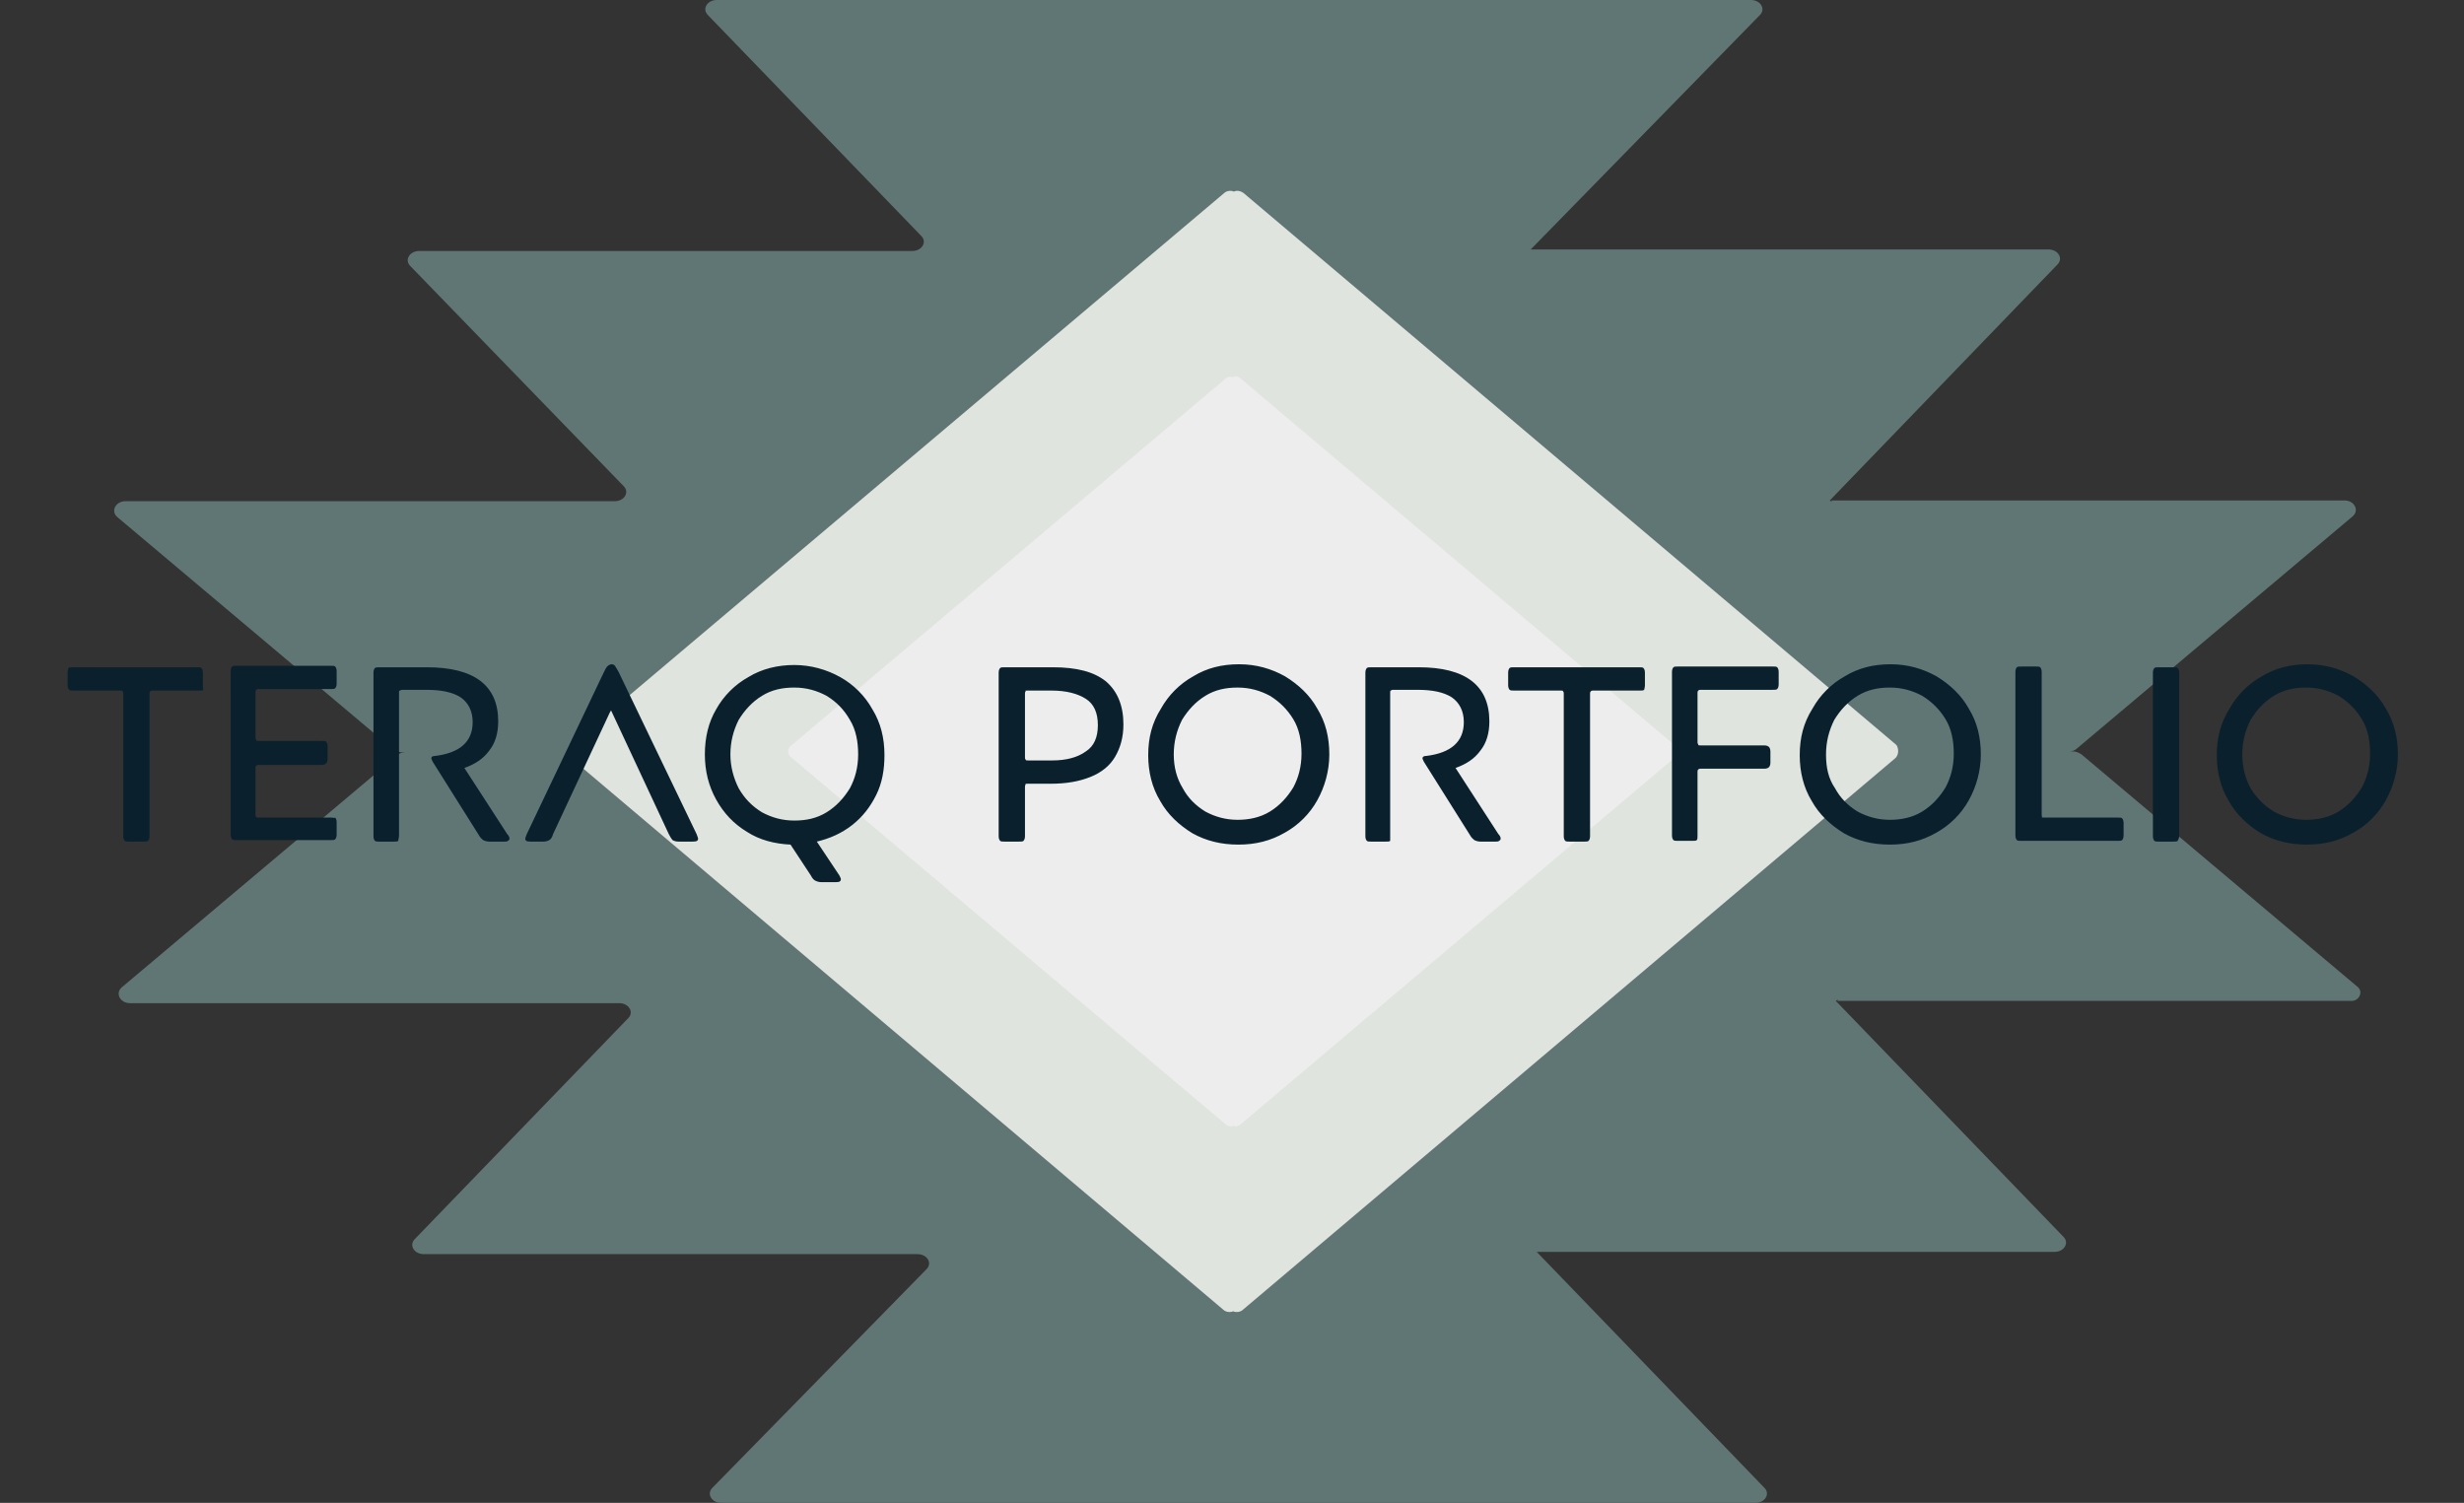 <?xml version="1.0" encoding="utf-8"?>
<!-- Generator: Adobe Illustrator 26.3.1, SVG Export Plug-In . SVG Version: 6.00 Build 0)  -->
<svg version="1.1" id="Layer_1" xmlns="http://www.w3.org/2000/svg" xmlns:xlink="http://www.w3.org/1999/xlink" x="0px" y="0px"
	 viewBox="0 0 327.9 200" style="enable-background:new 0 0 327.9 200;" xml:space="preserve">
<rect x="0" y="0" width="327.9" height="200" fill="#333333" stroke="none"/>
<style type="text/css">
	.st0{fill:#607675;}
	.st1{fill:#E0E4DF;}
	.st2{fill:#EDEDEE;}
	.st3{clip-path:url(#SVGID_00000147213038120557108900000004354991041896275590_);fill:#0A212D;}
</style>
<path class="st0" d="M313.7,131.3l-36.7-30.9c-0.3-0.2-0.7-0.4-1.1-0.4h-0.6c0.4,0,0.8-0.1,1.1-0.4l36.7-30.9
	c0.9-0.8,0.2-2.1-1.1-2.1h-68.3l0.1,0.2l-0.3-0.2l30.3-31.4c0.8-0.8,0.1-2-1.2-2h-68.8l0,0l-0.1,0h0L234.2,2c0.8-0.8,0.1-2-1.2-2
	h-68.8H95.4c-1.3,0-2,1.2-1.2,2l28.4,29.4c0.8,0.8,0.1,2-1.2,2H55.8c-1.3,0-2,1.2-1.2,2L83,64.7c0.8,0.8,0.1,2-1.2,2H16.7
	c-1.3,0-2,1.3-1.1,2.1l36.7,30.9c0.3,0.2,0.7,0.4,1.1,0.4H54c-0.4,0-0.8,0.1-1.1,0.4l-36.7,30.9c-0.9,0.8-0.2,2.1,1.1,2.1h65.1
	c1.3,0,2,1.2,1.2,2l-28.4,29.4c-0.8,0.8-0.1,2,1.2,2h65.7c1.3,0,2,1.2,1.2,2L94.8,198c-0.8,0.8-0.1,2,1.2,2h68.8h68.8
	c1.3,0,2-1.2,1.2-2l-30.3-31.4h0l0.1,0l0,0h68.8c1.3,0,2-1.2,1.2-2l-30.3-31.4l0.3-0.2l-0.1,0.2h68.3
	C313.9,133.3,314.6,132,313.7,131.3"/>
<path class="st1" d="M252.2,99l-86.7-73.3c-0.4-0.3-0.9-0.4-1.3-0.2c-0.4-0.2-1-0.1-1.3,0.2L76.1,99c-0.3,0.2-0.5,0.6-0.5,1
	s0.2,0.8,0.5,1l86.7,73.3c0.2,0.2,0.5,0.3,0.8,0.3c0.2,0,0.3,0,0.5-0.1c0.2,0.1,0.3,0.1,0.5,0.1c0.3,0,0.6-0.1,0.8-0.3l86.7-73.3
	c0.3-0.2,0.5-0.6,0.5-1S252.5,99.2,252.2,99"/>
<path class="st2" d="M223,99.3l-58-49c-0.3-0.2-0.6-0.3-0.9-0.1c-0.3-0.1-0.6-0.1-0.9,0.1l-58,49c-0.2,0.2-0.3,0.4-0.3,0.7
	c0,0.3,0.1,0.5,0.3,0.7l58,49c0.2,0.1,0.4,0.2,0.6,0.2c0.1,0,0.2,0,0.3-0.1c0.1,0,0.2,0.1,0.3,0.1c0.2,0,0.4-0.1,0.6-0.2l58-49
	c0.2-0.2,0.3-0.4,0.3-0.7C223.3,99.7,223.2,99.5,223,99.3"/>
<g>
	<g>
		<defs>
			<rect id="SVGID_1_" y="80.3" width="327.9" height="38"/>
		</defs>
		<clipPath id="SVGID_00000160909700310403736070000001701502431572600223_">
			<use xlink:href="#SVGID_1_"  style="overflow:visible;"/>
		</clipPath>
		<path style="clip-path:url(#SVGID_00000160909700310403736070000001701502431572600223_);fill:#0A212D;" d="M298.4,100.4
			c0-1.7,0.4-3.2,1.1-4.6c0.8-1.3,1.8-2.4,3.1-3.2c1.3-0.8,2.7-1.1,4.3-1.1c1.6,0,3,0.4,4.3,1.1c1.3,0.8,2.3,1.8,3.1,3.1
			c0.8,1.3,1.1,2.9,1.1,4.6c0,1.7-0.4,3.2-1.1,4.5c-0.8,1.3-1.8,2.4-3.1,3.2c-1.3,0.8-2.8,1.1-4.3,1.1c-1.6,0-3-0.4-4.3-1.1
			c-1.3-0.8-2.3-1.8-3.1-3.1C298.8,103.6,298.4,102.1,298.4,100.4 M295,100.5c0,2.2,0.5,4.3,1.6,6.1c1,1.8,2.5,3.2,4.3,4.3
			c1.8,1,3.8,1.5,6.1,1.5c2.3,0,4.3-0.5,6.2-1.6c1.8-1,3.3-2.5,4.3-4.3c1-1.8,1.6-3.9,1.6-6.1c0-2.3-0.5-4.3-1.6-6.1
			c-1-1.8-2.5-3.2-4.3-4.3c-1.8-1-3.8-1.6-6.1-1.6s-4.3,0.5-6.1,1.6c-1.8,1-3.3,2.5-4.3,4.3C295.5,96.2,295,98.2,295,100.5
			 M290,111.2V89.5c0-0.3-0.1-0.5-0.2-0.6c-0.1-0.1-0.3-0.1-0.6-0.1h-1.9c-0.3,0-0.5,0-0.6,0.1c-0.1,0.1-0.2,0.3-0.2,0.6v21.8
			c0,0.3,0.1,0.5,0.2,0.6c0.1,0.1,0.3,0.1,0.6,0.1h1.9c0.3,0,0.5,0,0.6-0.1C289.9,111.7,290,111.5,290,111.2 M271.7,108.4v-19
			c0-0.3-0.1-0.5-0.2-0.6c-0.1-0.1-0.3-0.1-0.6-0.1h-1.9c-0.3,0-0.5,0-0.6,0.1c-0.1,0.1-0.2,0.3-0.2,0.6v21.8c0,0.3,0.1,0.5,0.2,0.6
			c0.1,0.1,0.3,0.1,0.6,0.1h12.8c0.3,0,0.5,0,0.6-0.1c0.1-0.1,0.2-0.3,0.2-0.6v-1.7c0-0.3-0.1-0.5-0.2-0.6c-0.1-0.1-0.3-0.1-0.6-0.1
			h-9.8c-0.2,0-0.3,0-0.3-0.1C271.8,108.7,271.7,108.6,271.7,108.4 M243,100.4c0-1.7,0.4-3.2,1.1-4.6c0.8-1.3,1.8-2.4,3.1-3.2
			c1.3-0.8,2.7-1.1,4.3-1.1c1.6,0,3,0.4,4.3,1.1c1.3,0.8,2.3,1.8,3.1,3.1c0.8,1.3,1.1,2.9,1.1,4.6c0,1.7-0.4,3.2-1.1,4.5
			c-0.8,1.3-1.8,2.4-3.1,3.2c-1.3,0.8-2.8,1.1-4.3,1.1c-1.6,0-3-0.4-4.3-1.1c-1.3-0.8-2.3-1.8-3-3.1
			C243.3,103.6,243,102.1,243,100.4 M239.5,100.5c0,2.2,0.5,4.3,1.6,6.1c1,1.8,2.5,3.2,4.3,4.3c1.8,1,3.8,1.5,6.1,1.5
			c2.3,0,4.3-0.5,6.2-1.6c1.8-1,3.3-2.5,4.3-4.3c1-1.8,1.6-3.9,1.6-6.1c0-2.3-0.5-4.3-1.6-6.1c-1-1.8-2.5-3.2-4.3-4.3
			c-1.8-1-3.8-1.6-6.1-1.6c-2.3,0-4.3,0.5-6.1,1.6c-1.8,1-3.3,2.5-4.3,4.3C240,96.2,239.5,98.2,239.5,100.5 M225.9,111.2v-8.5
			c0-0.1,0-0.2,0.1-0.3s0.2-0.1,0.3-0.1h8.5c0.3,0,0.5-0.1,0.6-0.2c0.1-0.1,0.2-0.3,0.2-0.6V100c0-0.3-0.1-0.5-0.2-0.6
			c-0.1-0.1-0.3-0.2-0.6-0.2h-8.5c-0.2,0-0.3,0-0.3-0.1s-0.1-0.1-0.1-0.3v-6.6c0-0.1,0-0.2,0.1-0.3c0.1-0.1,0.2-0.1,0.3-0.1h9.6
			c0.3,0,0.5,0,0.6-0.1c0.1-0.1,0.2-0.3,0.2-0.6v-1.7c0-0.3-0.1-0.5-0.2-0.6c-0.1-0.1-0.3-0.1-0.6-0.1h-12.6c-0.3,0-0.5,0-0.6,0.1
			c-0.1,0.1-0.2,0.3-0.2,0.6v21.8c0,0.3,0.1,0.5,0.2,0.6c0.1,0.1,0.3,0.1,0.6,0.1h1.9c0.3,0,0.5,0,0.6-0.1
			C225.9,111.7,225.9,111.5,225.9,111.2 M218.9,91.2v-1.7c0-0.3-0.1-0.5-0.2-0.6c-0.1-0.1-0.3-0.1-0.6-0.1h-16.6
			c-0.3,0-0.5,0-0.6,0.1c-0.1,0.1-0.2,0.3-0.2,0.6v1.7c0,0.3,0.1,0.5,0.2,0.6c0.1,0.1,0.3,0.1,0.6,0.1h6.2c0.2,0,0.3,0,0.3,0.1
			c0.1,0.1,0.1,0.2,0.1,0.3v19c0,0.3,0.1,0.5,0.2,0.6c0.1,0.1,0.3,0.1,0.6,0.1h1.9c0.3,0,0.5,0,0.6-0.1c0.1-0.1,0.2-0.3,0.2-0.6v-19
			c0-0.1,0-0.2,0.1-0.3c0.1-0.1,0.2-0.1,0.3-0.1h6.2c0.3,0,0.5,0,0.6-0.1C218.8,91.7,218.9,91.5,218.9,91.2 M185,111.2v-19
			c0-0.2,0-0.3,0.1-0.3c0.1-0.1,0.2-0.1,0.3-0.1h3.2c2,0,3.5,0.3,4.6,1c1,0.7,1.6,1.8,1.6,3.3c0,2.6-1.7,4.1-5,4.5
			c-0.3,0-0.5,0.1-0.5,0.3c0,0.1,0.1,0.3,0.2,0.5l6.1,9.7c0.2,0.4,0.5,0.6,0.6,0.7c0.2,0.1,0.5,0.2,0.8,0.2h2c0.2,0,0.4,0,0.5-0.1
			c0.1-0.1,0.2-0.1,0.2-0.3c0-0.2-0.1-0.4-0.3-0.6l-5.7-8.8c1.4-0.5,2.5-1.2,3.3-2.3c0.8-1,1.2-2.3,1.2-3.9c0-4.8-3.2-7.2-9.4-7.2
			h-6.3c-0.3,0-0.5,0-0.6,0.1c-0.1,0.1-0.2,0.3-0.2,0.6v21.8c0,0.3,0.1,0.5,0.2,0.6c0.1,0.1,0.3,0.1,0.6,0.1h1.9
			c0.3,0,0.5,0,0.6-0.1C185,111.7,185,111.5,185,111.2 M156.2,100.4c0-1.7,0.4-3.2,1.1-4.6c0.8-1.3,1.8-2.4,3.1-3.2
			c1.3-0.8,2.7-1.1,4.3-1.1c1.6,0,3,0.4,4.3,1.1c1.3,0.8,2.3,1.8,3.1,3.1c0.8,1.3,1.1,2.9,1.1,4.6c0,1.7-0.4,3.2-1.1,4.5
			c-0.8,1.3-1.8,2.4-3.1,3.2c-1.3,0.8-2.8,1.1-4.3,1.1c-1.6,0-3-0.4-4.3-1.1c-1.3-0.8-2.3-1.8-3-3.1
			C156.6,103.6,156.2,102.1,156.2,100.4 M152.8,100.5c0,2.2,0.5,4.3,1.6,6.1c1,1.8,2.5,3.2,4.3,4.3c1.8,1,3.8,1.5,6.1,1.5
			c2.3,0,4.3-0.5,6.2-1.6c1.8-1,3.3-2.5,4.3-4.3c1-1.8,1.6-3.9,1.6-6.1c0-2.3-0.5-4.3-1.6-6.1c-1-1.8-2.5-3.2-4.3-4.3
			c-1.8-1-3.8-1.6-6.1-1.6c-2.3,0-4.3,0.5-6.1,1.6c-1.8,1-3.3,2.5-4.3,4.3C153.3,96.2,152.8,98.2,152.8,100.5 M136.7,91.9h3.2
			c2,0,3.5,0.4,4.6,1.1c1.1,0.7,1.6,1.9,1.6,3.5c0,1.6-0.5,2.8-1.6,3.5c-1.1,0.8-2.6,1.2-4.5,1.2h-3.2c-0.2,0-0.3,0-0.3-0.1
			c-0.1-0.1-0.1-0.2-0.1-0.3v-8.5c0-0.1,0-0.2,0.1-0.3C136.4,91.9,136.5,91.9,136.7,91.9 M136.7,104.3h3.1c2.1,0,3.8-0.3,5.3-0.9
			s2.6-1.5,3.3-2.7c0.7-1.2,1.1-2.6,1.1-4.3c0-2.5-0.8-4.4-2.3-5.7c-1.6-1.3-3.9-1.9-7.1-1.9h-6.4c-0.3,0-0.5,0-0.6,0.1
			c-0.1,0.1-0.2,0.3-0.2,0.6v21.8c0,0.3,0.1,0.5,0.2,0.6c0.1,0.1,0.3,0.1,0.6,0.1h1.9c0.3,0,0.5,0,0.6-0.1c0.1-0.1,0.2-0.3,0.2-0.6
			v-6.6c0-0.1,0-0.2,0.1-0.3C136.4,104.3,136.5,104.3,136.7,104.3 M97.2,100.4c0-1.7,0.4-3.2,1.1-4.6c0.8-1.3,1.8-2.4,3.1-3.2
			c1.3-0.8,2.7-1.1,4.3-1.1c1.6,0,3,0.4,4.3,1.1c1.3,0.8,2.3,1.8,3.1,3.2c0.8,1.3,1.1,2.9,1.1,4.6c0,1.7-0.4,3.2-1.1,4.5
			c-0.8,1.3-1.8,2.4-3.1,3.2c-1.3,0.8-2.7,1.1-4.3,1.1c-1.6,0-3-0.4-4.3-1.1c-1.3-0.8-2.3-1.8-3.1-3.2
			C97.6,103.5,97.2,102,97.2,100.4 M93.8,100.4c0,2.2,0.5,4.2,1.5,6c1,1.8,2.3,3.2,4.1,4.3c1.7,1.1,3.7,1.6,5.8,1.7l2.7,4.1
			c0.2,0.4,0.4,0.6,0.6,0.7c0.2,0.1,0.5,0.2,0.8,0.2h1.9c0.5,0,0.7-0.1,0.7-0.4c0-0.1-0.1-0.3-0.2-0.5l-3-4.5
			c1.7-0.4,3.3-1.1,4.7-2.2c1.4-1.1,2.4-2.4,3.2-4c0.8-1.6,1.1-3.4,1.1-5.3c0-2.3-0.5-4.3-1.6-6.1c-1-1.8-2.5-3.3-4.3-4.3
			c-1.8-1-3.9-1.6-6.1-1.6c-2.2,0-4.3,0.5-6.1,1.6c-1.8,1-3.3,2.5-4.3,4.3C94.3,96.1,93.8,98.1,93.8,100.4 M81.3,94.5l7.7,16.5
			c0.2,0.4,0.4,0.7,0.5,0.8c0.2,0.1,0.4,0.2,0.8,0.2h1.9c0.5,0,0.7-0.1,0.7-0.4c0-0.1-0.1-0.3-0.2-0.6l-10.1-21
			c-0.3-0.7-0.6-1.1-0.7-1.3c-0.1-0.2-0.3-0.3-0.5-0.3c-0.2,0-0.4,0.1-0.6,0.3c-0.2,0.2-0.4,0.7-0.7,1.3l-10,21
			c-0.1,0.3-0.2,0.5-0.2,0.6c0,0.3,0.2,0.4,0.7,0.4h1.7c0.4,0,0.6-0.1,0.8-0.2c0.2-0.1,0.4-0.4,0.5-0.8L81.3,94.5z M53.1,111.2v-19
			c0-0.2,0-0.3,0.1-0.3s0.2-0.1,0.3-0.1h3.2c2,0,3.5,0.3,4.6,1c1,0.7,1.6,1.8,1.6,3.3c0,2.6-1.7,4.1-5,4.5c-0.3,0-0.5,0.1-0.5,0.3
			c0,0.1,0.1,0.3,0.2,0.5l6.1,9.7c0.2,0.4,0.5,0.6,0.6,0.7c0.2,0.1,0.5,0.2,0.8,0.2h2c0.2,0,0.4,0,0.5-0.1c0.1-0.1,0.2-0.1,0.2-0.3
			c0-0.2-0.1-0.4-0.3-0.6l-5.7-8.8c1.4-0.5,2.5-1.2,3.3-2.3c0.8-1,1.2-2.3,1.2-3.9c0-4.8-3.2-7.2-9.5-7.2h-6.3c-0.3,0-0.5,0-0.6,0.1
			c-0.1,0.1-0.2,0.3-0.2,0.6v21.8c0,0.3,0.1,0.5,0.2,0.6c0.1,0.1,0.3,0.1,0.6,0.1h1.9c0.3,0,0.5,0,0.6-0.1
			C53,111.7,53.1,111.5,53.1,111.2 M44,108.8h-9.6c-0.2,0-0.3,0-0.3-0.1c-0.1-0.1-0.1-0.1-0.1-0.3v-6.2c0-0.1,0-0.2,0.1-0.3
			c0.1-0.1,0.2-0.1,0.3-0.1h8.4c0.3,0,0.5-0.1,0.6-0.2c0.1-0.1,0.2-0.3,0.2-0.6v-1.7c0-0.3-0.1-0.5-0.2-0.6
			c-0.1-0.1-0.3-0.1-0.6-0.1h-8.4c-0.2,0-0.3,0-0.3-0.1s-0.1-0.2-0.1-0.3v-6.1c0-0.1,0-0.2,0.1-0.3c0.1-0.1,0.2-0.1,0.3-0.1H44
			c0.3,0,0.5,0,0.6-0.1c0.1-0.1,0.2-0.3,0.2-0.6v-1.7c0-0.3-0.1-0.5-0.2-0.6c-0.1-0.1-0.3-0.1-0.6-0.1H31.5c-0.3,0-0.5,0-0.6,0.1
			c-0.1,0.1-0.2,0.3-0.2,0.6v21.8c0,0.3,0.1,0.5,0.2,0.6c0.1,0.1,0.3,0.1,0.6,0.1H44c0.3,0,0.5,0,0.6-0.1c0.1-0.1,0.2-0.3,0.2-0.6
			v-1.7c0-0.3-0.1-0.5-0.2-0.6C44.5,108.9,44.3,108.8,44,108.8 M27,91.2v-1.7c0-0.3-0.1-0.5-0.2-0.6c-0.1-0.1-0.3-0.1-0.6-0.1H9.7
			c-0.3,0-0.5,0-0.6,0.1C9.1,89,9,89.2,9,89.5v1.7c0,0.3,0.1,0.5,0.2,0.6c0.1,0.1,0.3,0.1,0.6,0.1H16c0.2,0,0.3,0,0.3,0.1
			c0.1,0.1,0.1,0.2,0.1,0.3v19c0,0.3,0.1,0.5,0.2,0.6c0.1,0.1,0.3,0.1,0.6,0.1h1.9c0.3,0,0.5,0,0.6-0.1c0.1-0.1,0.2-0.3,0.2-0.6v-19
			c0-0.1,0-0.2,0.1-0.3c0.1-0.1,0.2-0.1,0.3-0.1h6.2c0.3,0,0.5,0,0.6-0.1C27,91.7,27,91.5,27,91.2"/>
	</g>
</g>
</svg>
